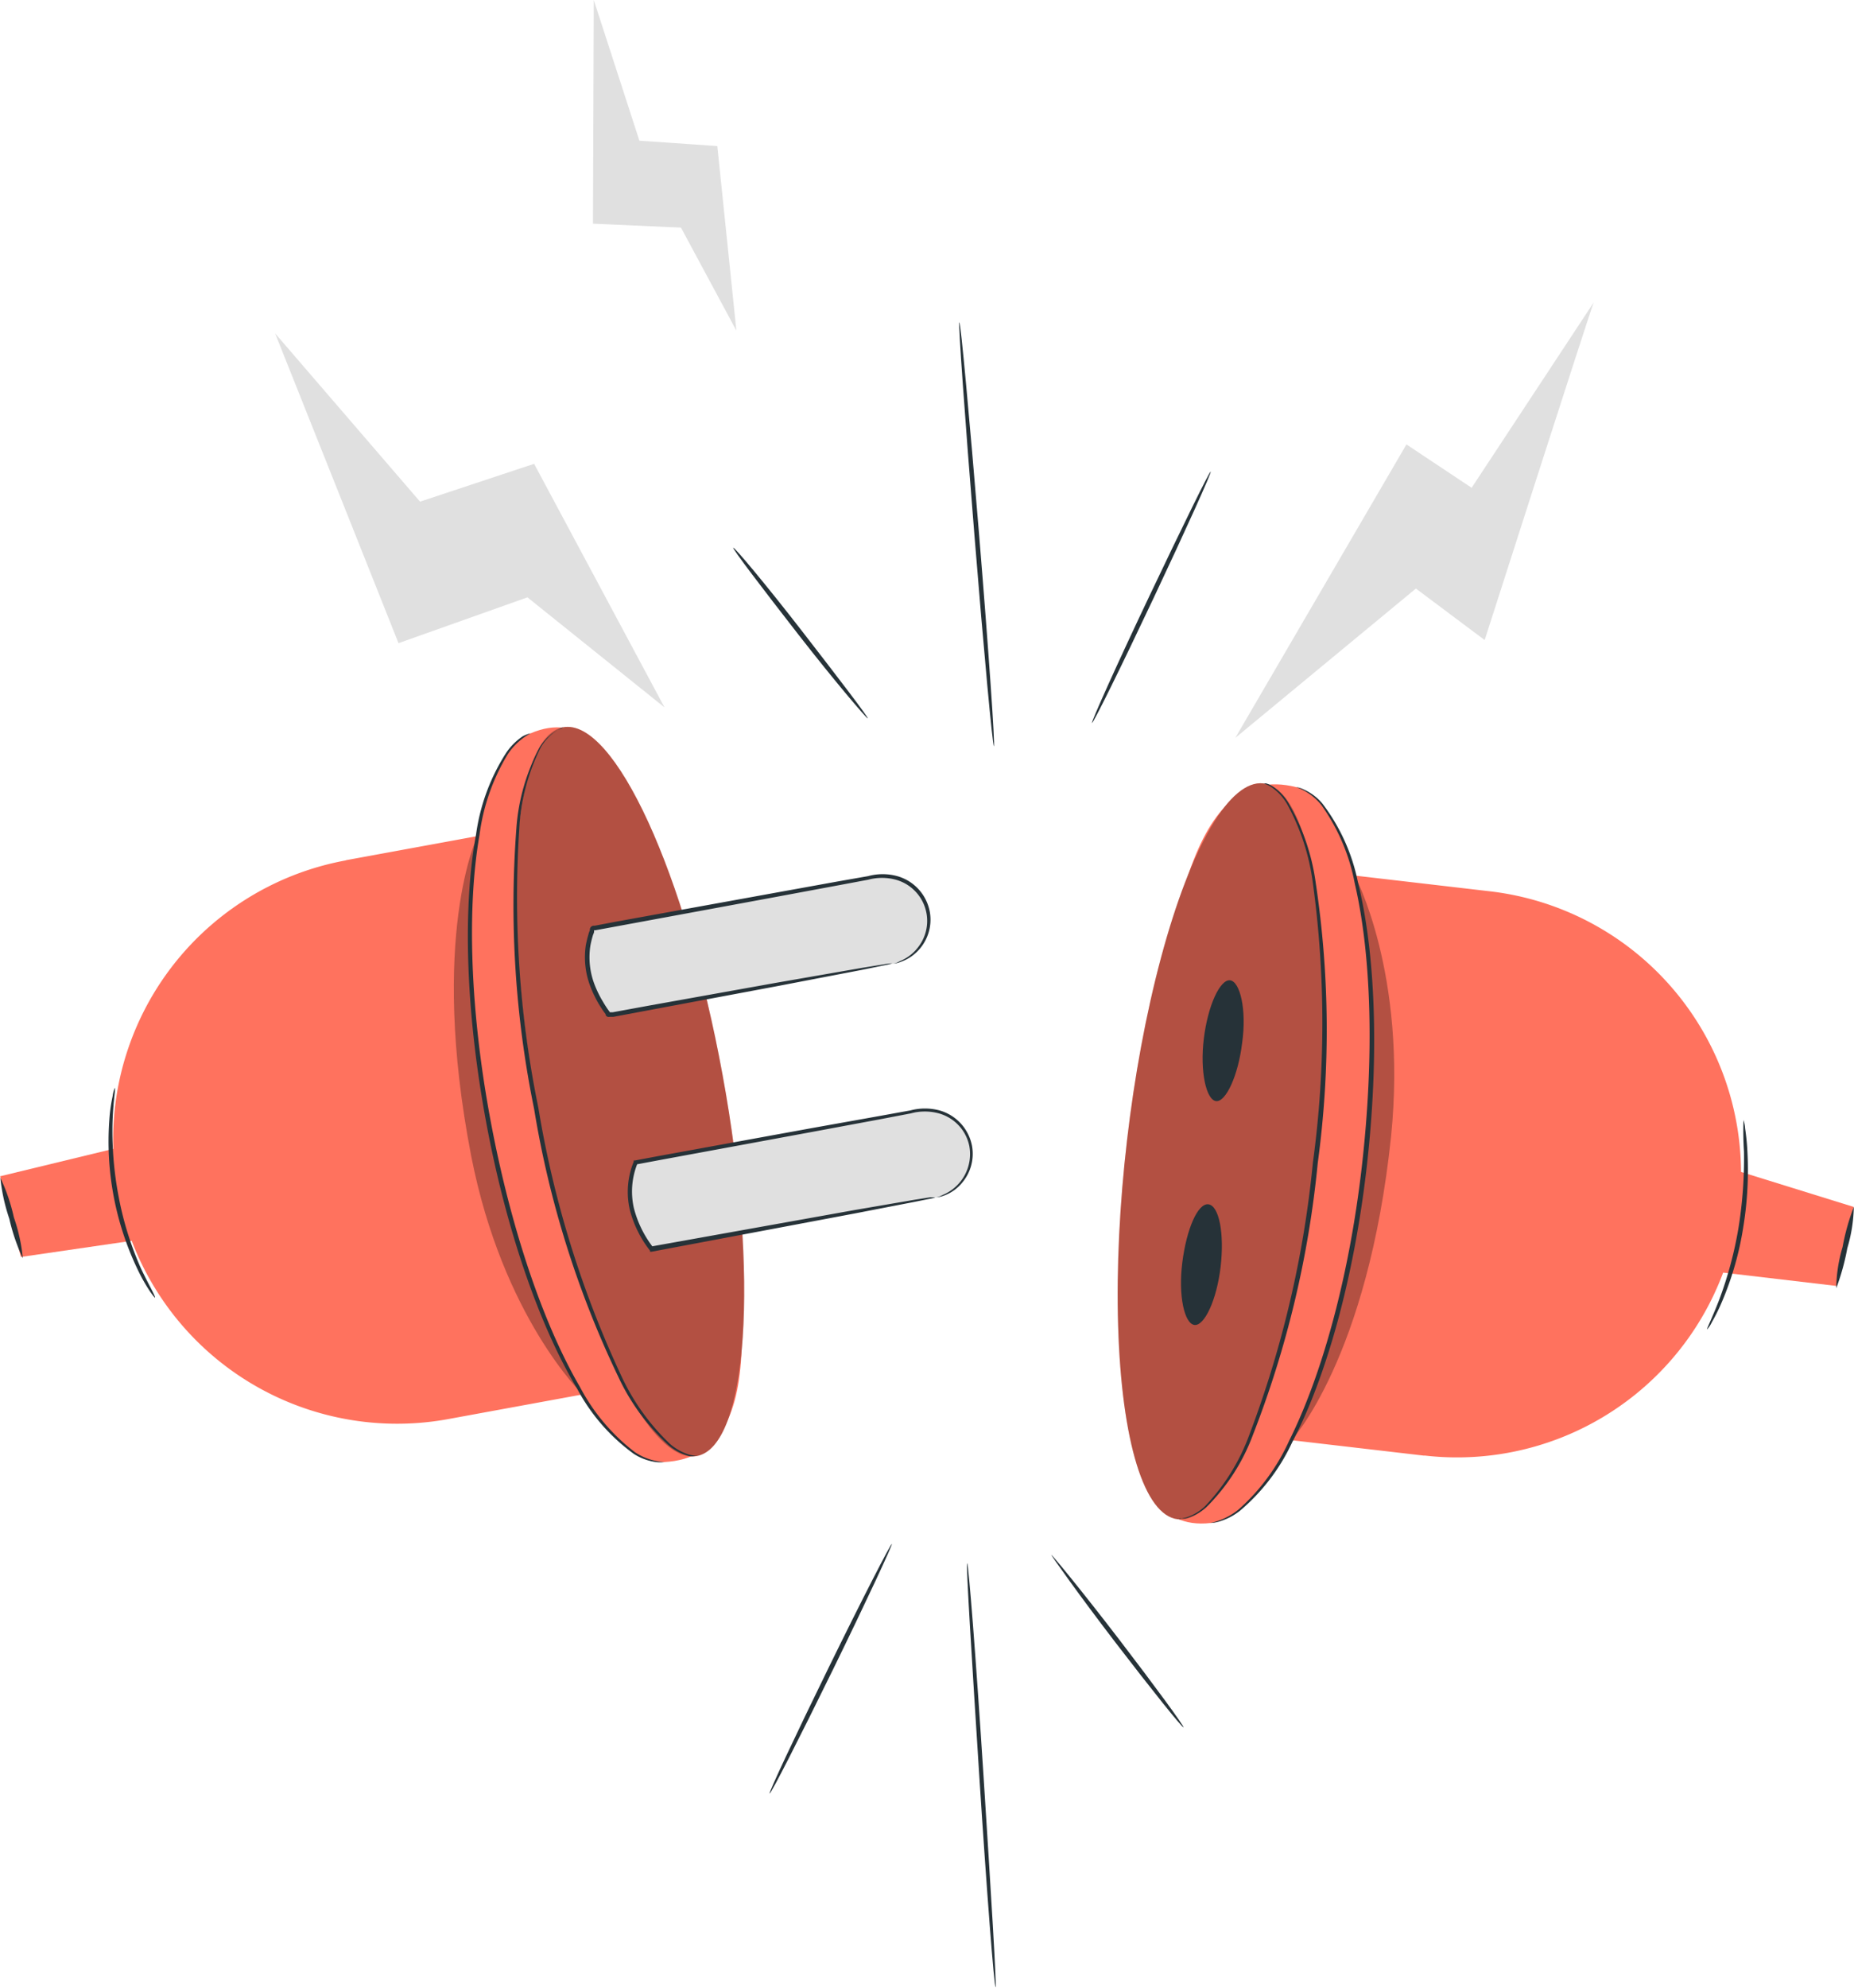 <svg xmlns="http://www.w3.org/2000/svg" viewBox="0 0 113.75 121.95"><defs><style>.cls-1{fill:#e0e0e0;}.cls-2{fill:#263238;}.cls-3{fill:#ff725e;}.cls-4{opacity:0.3;}</style></defs><g id="Background_Complete" data-name="Background Complete"><path class="cls-1" d="M307.38,91.75c.38.93,7.57,19,7.57,19l7.91-2.81,8.41,6.75-8-14.94-7,2.32Z" transform="translate(-290.5 -71.3)"/><path class="cls-1" d="M326.93,71.3c0,.68-.05,13.72-.05,13.72l5.4.24,3.4,6.32-1.17-11.32-4.78-.33Z" transform="translate(-290.5 -71.3)"/><path class="cls-1" d="M388.28,89.85c-.3.77-6.69,20.71-6.69,20.71l-4.22-3.16-11.08,9.16,10.5-18,4,2.66Z" transform="translate(-290.5 -71.3)"/></g><g id="Lines"><path class="cls-2" d="M343.74,115.37c-.07,0-2-2.25-4.25-5.14s-4.07-5.28-4-5.33,2,2.25,4.24,5.14S343.8,115.32,343.74,115.37Z" transform="translate(-290.5 -71.3)"/><path class="cls-2" d="M351.48,117.07c-.08,0-.62-5.82-1.2-13s-1-13-.92-13,.62,5.82,1.21,13S351.56,117.06,351.48,117.07Z" transform="translate(-290.5 -71.3)"/><path class="cls-2" d="M357.5,115.64c-.08,0,1.49-3.51,3.51-7.76s3.7-7.68,3.77-7.65-1.5,3.51-3.51,7.77S357.57,115.68,357.5,115.64Z" transform="translate(-290.5 -71.3)"/><path class="cls-2" d="M355,166.67c.06,0,1.93,2.28,4.17,5.2s4,5.33,3.94,5.38-1.93-2.28-4.17-5.2S355,166.72,355,166.67Z" transform="translate(-290.5 -71.3)"/><path class="cls-2" d="M349.84,167.19c.08,0,.54,5.83,1,13s.82,13,.74,13-.54-5.83-1-13S349.76,167.19,349.84,167.19Z" transform="translate(-290.5 -71.3)"/><path class="cls-2" d="M345.22,166c.07,0-1.55,3.49-3.62,7.72s-3.81,7.63-3.88,7.59,1.55-3.49,3.62-7.72S345.14,166,345.22,166Z" transform="translate(-290.5 -71.3)"/></g><g id="Character_2" data-name="Character 2"><path class="cls-3" d="M379.89,125.88h9.35a8.08,8.08,0,0,1,8.08,8.08v18.69a8.08,8.08,0,0,1-8.08,8.08h-9.35a17.42,17.42,0,0,1-17.42-17.42v0a17.42,17.42,0,0,1,17.42-17.42Z" transform="translate(450.17 258.25) rotate(-173.36)"/><g class="cls-4"><path d="M369.72,159.66s4.7-5,6.13-18.67c1-10-2.24-16-2.24-16l-1.32-.15s2.2,14.55.79,17.93-3.94,16.78-3.94,16.78Z" transform="translate(-290.5 -71.3)"/></g><path class="cls-3" d="M360.59,141.35c1.45-12.46,2.73-23.45,9.43-21.77,3.67.91,5.63,10.89,4.18,23.36s-5.68,21.36-9.44,21.78C358.36,165.43,359.14,153.82,360.59,141.35Z" transform="translate(-290.5 -71.3)"/><ellipse class="cls-3" cx="365.38" cy="141.91" rx="22.72" ry="5.78" transform="translate(-108.32 417.14) rotate(-83.36)"/><g class="cls-4"><ellipse cx="365.38" cy="141.91" rx="22.72" ry="5.78" transform="translate(-108.32 417.14) rotate(-83.36)"/></g><path class="cls-2" d="M364.76,164.72a4.16,4.16,0,0,0,1.73-.83,12.52,12.52,0,0,0,3.1-4.21c2-4,3.68-10,4.46-16.8s.59-13-.43-17.39a12.12,12.12,0,0,0-2.05-4.81,3.47,3.47,0,0,0-1.55-1.1,1.47,1.47,0,0,1,.48.15,3.15,3.15,0,0,1,1.15.88,11.8,11.8,0,0,1,2.17,4.83c1.08,4.38,1.31,10.67.53,17.47s-2.48,12.87-4.57,16.86a12.26,12.26,0,0,1-3.22,4.21,3.76,3.76,0,0,1-1.3.66A2.3,2.3,0,0,1,364.76,164.72Z" transform="translate(-290.5 -71.3)"/><path class="cls-2" d="M362.75,164.48a5,5,0,0,0,.49-.09,3,3,0,0,0,1.19-.7,12.67,12.67,0,0,0,2.72-4.38,64.81,64.81,0,0,0,3.9-16.69,63.48,63.48,0,0,0,0-17.15,13.68,13.68,0,0,0-1.61-4.9,3.22,3.22,0,0,0-.95-1c-.27-.17-.45-.2-.44-.22l.12,0a1.35,1.35,0,0,1,.34.14,3.14,3.14,0,0,1,1,1,13.34,13.34,0,0,1,1.71,4.93,60.71,60.71,0,0,1,.13,17.21,62.38,62.38,0,0,1-4,16.74,12.19,12.19,0,0,1-2.84,4.38,3,3,0,0,1-1.25.68,1.45,1.45,0,0,1-.37,0C362.8,164.49,362.75,164.49,362.75,164.48Z" transform="translate(-290.5 -71.3)"/><path class="cls-2" d="M366.71,135.27c-.24,2-1,3.64-1.6,3.57s-1-1.8-.75-3.84,1-3.64,1.61-3.57S367,133.23,366.71,135.27Z" transform="translate(-290.5 -71.3)"/><path class="cls-2" d="M365.39,149c-.24,2.05-1,3.65-1.61,3.57s-1-1.79-.74-3.84.95-3.64,1.6-3.56S365.63,146.94,365.39,149Z" transform="translate(-290.5 -71.3)"/><polygon class="cls-3" points="105.05 77.98 112.7 78.88 113.73 74.03 106.74 71.86 105.05 77.98"/><path class="cls-2" d="M403.16,150.32a9.21,9.21,0,0,1,.39-2.53,13.44,13.44,0,0,1,.69-2.46,9.53,9.53,0,0,1-.4,2.53A14.28,14.28,0,0,1,403.16,150.32Z" transform="translate(-290.5 -71.3)"/><path class="cls-2" d="M397.47,140a2.08,2.08,0,0,1,.1.52,14.09,14.09,0,0,1,.14,1.41,21.66,21.66,0,0,1-.26,4.68,19.14,19.14,0,0,1-1.29,4.51,11.79,11.79,0,0,1-.63,1.28,1.81,1.81,0,0,1-.29.44c-.05,0,.3-.68.73-1.79a23.6,23.6,0,0,0,1.2-4.48,26.72,26.72,0,0,0,.33-4.63A19.21,19.21,0,0,1,397.47,140Z" transform="translate(-290.5 -71.3)"/></g><g id="Character_1" data-name="Character 1"><path class="cls-3" d="M314.87,123.76h9.35a8.08,8.08,0,0,1,8.08,8.08v18.69a8.08,8.08,0,0,1-8.08,8.08h-9.35a17.42,17.42,0,0,1-17.42-17.42v0a17.42,17.42,0,0,1,17.42-17.42Z" transform="translate(-310.81 -12.18) rotate(-10.39)"/><g class="cls-4"><path d="M319.8,122.57s-3,6.15-.39,19.64c1.94,9.9,6.82,14.6,6.82,14.6l1.31-.24s-6.37-13.26-6-16.91-1.15-17.2-1.15-17.2Z" transform="translate(-290.5 -71.3)"/></g><path class="cls-3" d="M333.9,137.39c2.26,12.34,4.25,23.22-2.64,23.59-3.78.2-8.57-8.77-10.84-21.12s-.83-22.09,2.64-23.58C329,113.72,331.63,125.05,333.9,137.39Z" transform="translate(-290.5 -71.3)"/><path class="cls-3" d="M334.83,137.22c2.27,12.34,1.56,22.81-1.58,23.39s-7.52-9-9.78-21.31-1.56-22.81,1.58-23.39S332.57,124.87,334.83,137.22Z" transform="translate(-290.5 -71.3)"/><g class="cls-4"><path d="M334.83,137.22c2.27,12.34,1.56,22.81-1.58,23.39s-7.52-9-9.78-21.31-1.56-22.81,1.58-23.39S332.57,124.87,334.83,137.22Z" transform="translate(-290.5 -71.3)"/></g><path class="cls-1" d="M345.25,130.42l-17.36,3.18a.08.08,0,0,1-.09,0,5.17,5.17,0,0,1-1-5.21.07.07,0,0,1,.07-.06l17.36-3.19a2.7,2.7,0,0,1,3.15,2.17h0A2.71,2.71,0,0,1,345.25,130.42Z" transform="translate(-290.5 -71.3)"/><path class="cls-2" d="M345.25,130.42s.17,0,.47-.17a2.64,2.64,0,0,0,1.11-.85,2.62,2.62,0,0,0-1.37-4.14,3.25,3.25,0,0,0-1.69,0l-1.87.35-4.14.77-9.48,1.75-1.25.23-.08,0s0,0,0,0,0,0,0,0l0,.07c0,.1-.07.2-.09.3a5.63,5.63,0,0,0-.14.59,4.68,4.68,0,0,0,.25,2.35,6.78,6.78,0,0,0,.51,1.05c.1.17.2.33.31.49l.09.12s.07.09,0,.06,0,0,.07,0l.14,0,2.24-.41,7.75-1.39,5.23-.91,1.42-.23a3.07,3.07,0,0,1,.51-.06,3.65,3.65,0,0,1-.49.12l-1.42.29-5.21,1-7.74,1.45-2.24.42-.14,0-.08,0a.37.37,0,0,1-.14,0,.32.32,0,0,1-.12-.1l0-.06-.09-.12c-.12-.16-.22-.33-.33-.5a7.08,7.08,0,0,1-.53-1.11,5,5,0,0,1-.27-2.49q.06-.32.15-.63a1.76,1.76,0,0,1,.1-.3l0-.08a.4.4,0,0,1,.06-.12.32.32,0,0,1,.15-.08H327l1.26-.24,9.48-1.72,4.14-.75,1.88-.33a3.4,3.4,0,0,1,1.79,0,2.8,2.8,0,0,1,2,2.21,2.75,2.75,0,0,1-.58,2.2,2.68,2.68,0,0,1-1.18.84A1.7,1.7,0,0,1,345.25,130.42Z" transform="translate(-290.5 -71.3)"/><path class="cls-1" d="M347.87,144.75,330.46,148a5.22,5.22,0,0,1-1-5.32l17.41-3.19a2.7,2.7,0,0,1,3.15,2.17h0A2.71,2.71,0,0,1,347.87,144.75Z" transform="translate(-290.5 -71.3)"/><path class="cls-2" d="M347.87,144.75s.18,0,.48-.16a2.71,2.71,0,0,0,1.62-3,2.62,2.62,0,0,0-1.88-2,3.25,3.25,0,0,0-1.69,0l-1.88.36-4.14.77-9.48,1.75-1.39.26.11-.09a4.61,4.61,0,0,0-.23,2.76,6.62,6.62,0,0,0,1.18,2.41l-.13-.05,12.5-2.24,3.62-.62,1-.16.33,0a1.32,1.32,0,0,1-.33.09l-1,.2-3.61.7-12.48,2.35h-.09l0-.07a6.79,6.79,0,0,1-1.24-2.51,4.88,4.88,0,0,1,.24-2.94l0-.08h.08l1.39-.26,9.49-1.73,4.14-.74,1.88-.34a3.47,3.47,0,0,1,1.78,0,2.8,2.8,0,0,1,2,2.2,2.74,2.74,0,0,1-.58,2.2,2.59,2.59,0,0,1-1.18.84A1.72,1.72,0,0,1,347.87,144.75Z" transform="translate(-290.5 -71.3)"/><path class="cls-2" d="M323.06,116.28a3.88,3.88,0,0,0-1.41,1.29,12.66,12.66,0,0,0-1.73,4.94c-.77,4.4-.59,10.66.65,17.37s3.26,12.63,5.51,16.49a12.16,12.16,0,0,0,3.37,4,3.65,3.65,0,0,0,1.81.61,2,2,0,0,1-.51,0,3.31,3.31,0,0,1-1.36-.5,11.75,11.75,0,0,1-3.48-4c-2.32-3.87-4.39-9.81-5.62-16.55s-1.4-13-.58-17.46a12.36,12.36,0,0,1,1.85-5,3.74,3.74,0,0,1,1-1A1.76,1.76,0,0,1,323.06,116.28Z" transform="translate(-290.5 -71.3)"/><path class="cls-2" d="M325.05,115.91s-.16.06-.43.23a3.05,3.05,0,0,0-.94,1,12.6,12.6,0,0,0-1.32,5,64.37,64.37,0,0,0,1.17,17.11,63,63,0,0,0,5.06,16.38,13.7,13.7,0,0,0,3,4.22,3.23,3.23,0,0,0,1.21.68,3.33,3.33,0,0,0,.48.08h-.13a1.34,1.34,0,0,1-.37,0,3.19,3.19,0,0,1-1.26-.66,13.24,13.24,0,0,1-3.09-4.21,60.51,60.51,0,0,1-5.16-16.42,62.36,62.36,0,0,1-1.09-17.18,12.41,12.41,0,0,1,1.43-5,3,3,0,0,1,1-1,1.47,1.47,0,0,1,.34-.15Z" transform="translate(-290.5 -71.3)"/><polygon class="cls-3" points="0.01 72.15 1.28 77.1 8.21 76.09 8.23 70.16 0.01 72.15"/><path class="cls-2" d="M300,150.9s-.13-.14-.32-.42a10.88,10.88,0,0,1-.71-1.26,18.17,18.17,0,0,1-1.76-9.26,10,10,0,0,1,.2-1.42,1.59,1.59,0,0,1,.14-.51c.05,0-.09.74-.14,1.95a21.19,21.19,0,0,0,.36,4.67,19.89,19.89,0,0,0,1.39,4.48C299.69,150.24,300.08,150.87,300,150.9Z" transform="translate(-290.5 -71.3)"/><path class="cls-2" d="M291.9,148.48a12,12,0,0,1-.83-2.43,11.42,11.42,0,0,1-.55-2.51,11.32,11.32,0,0,1,.83,2.43A10.66,10.66,0,0,1,291.9,148.48Z" transform="translate(-290.5 -71.3)"/></g></svg>
